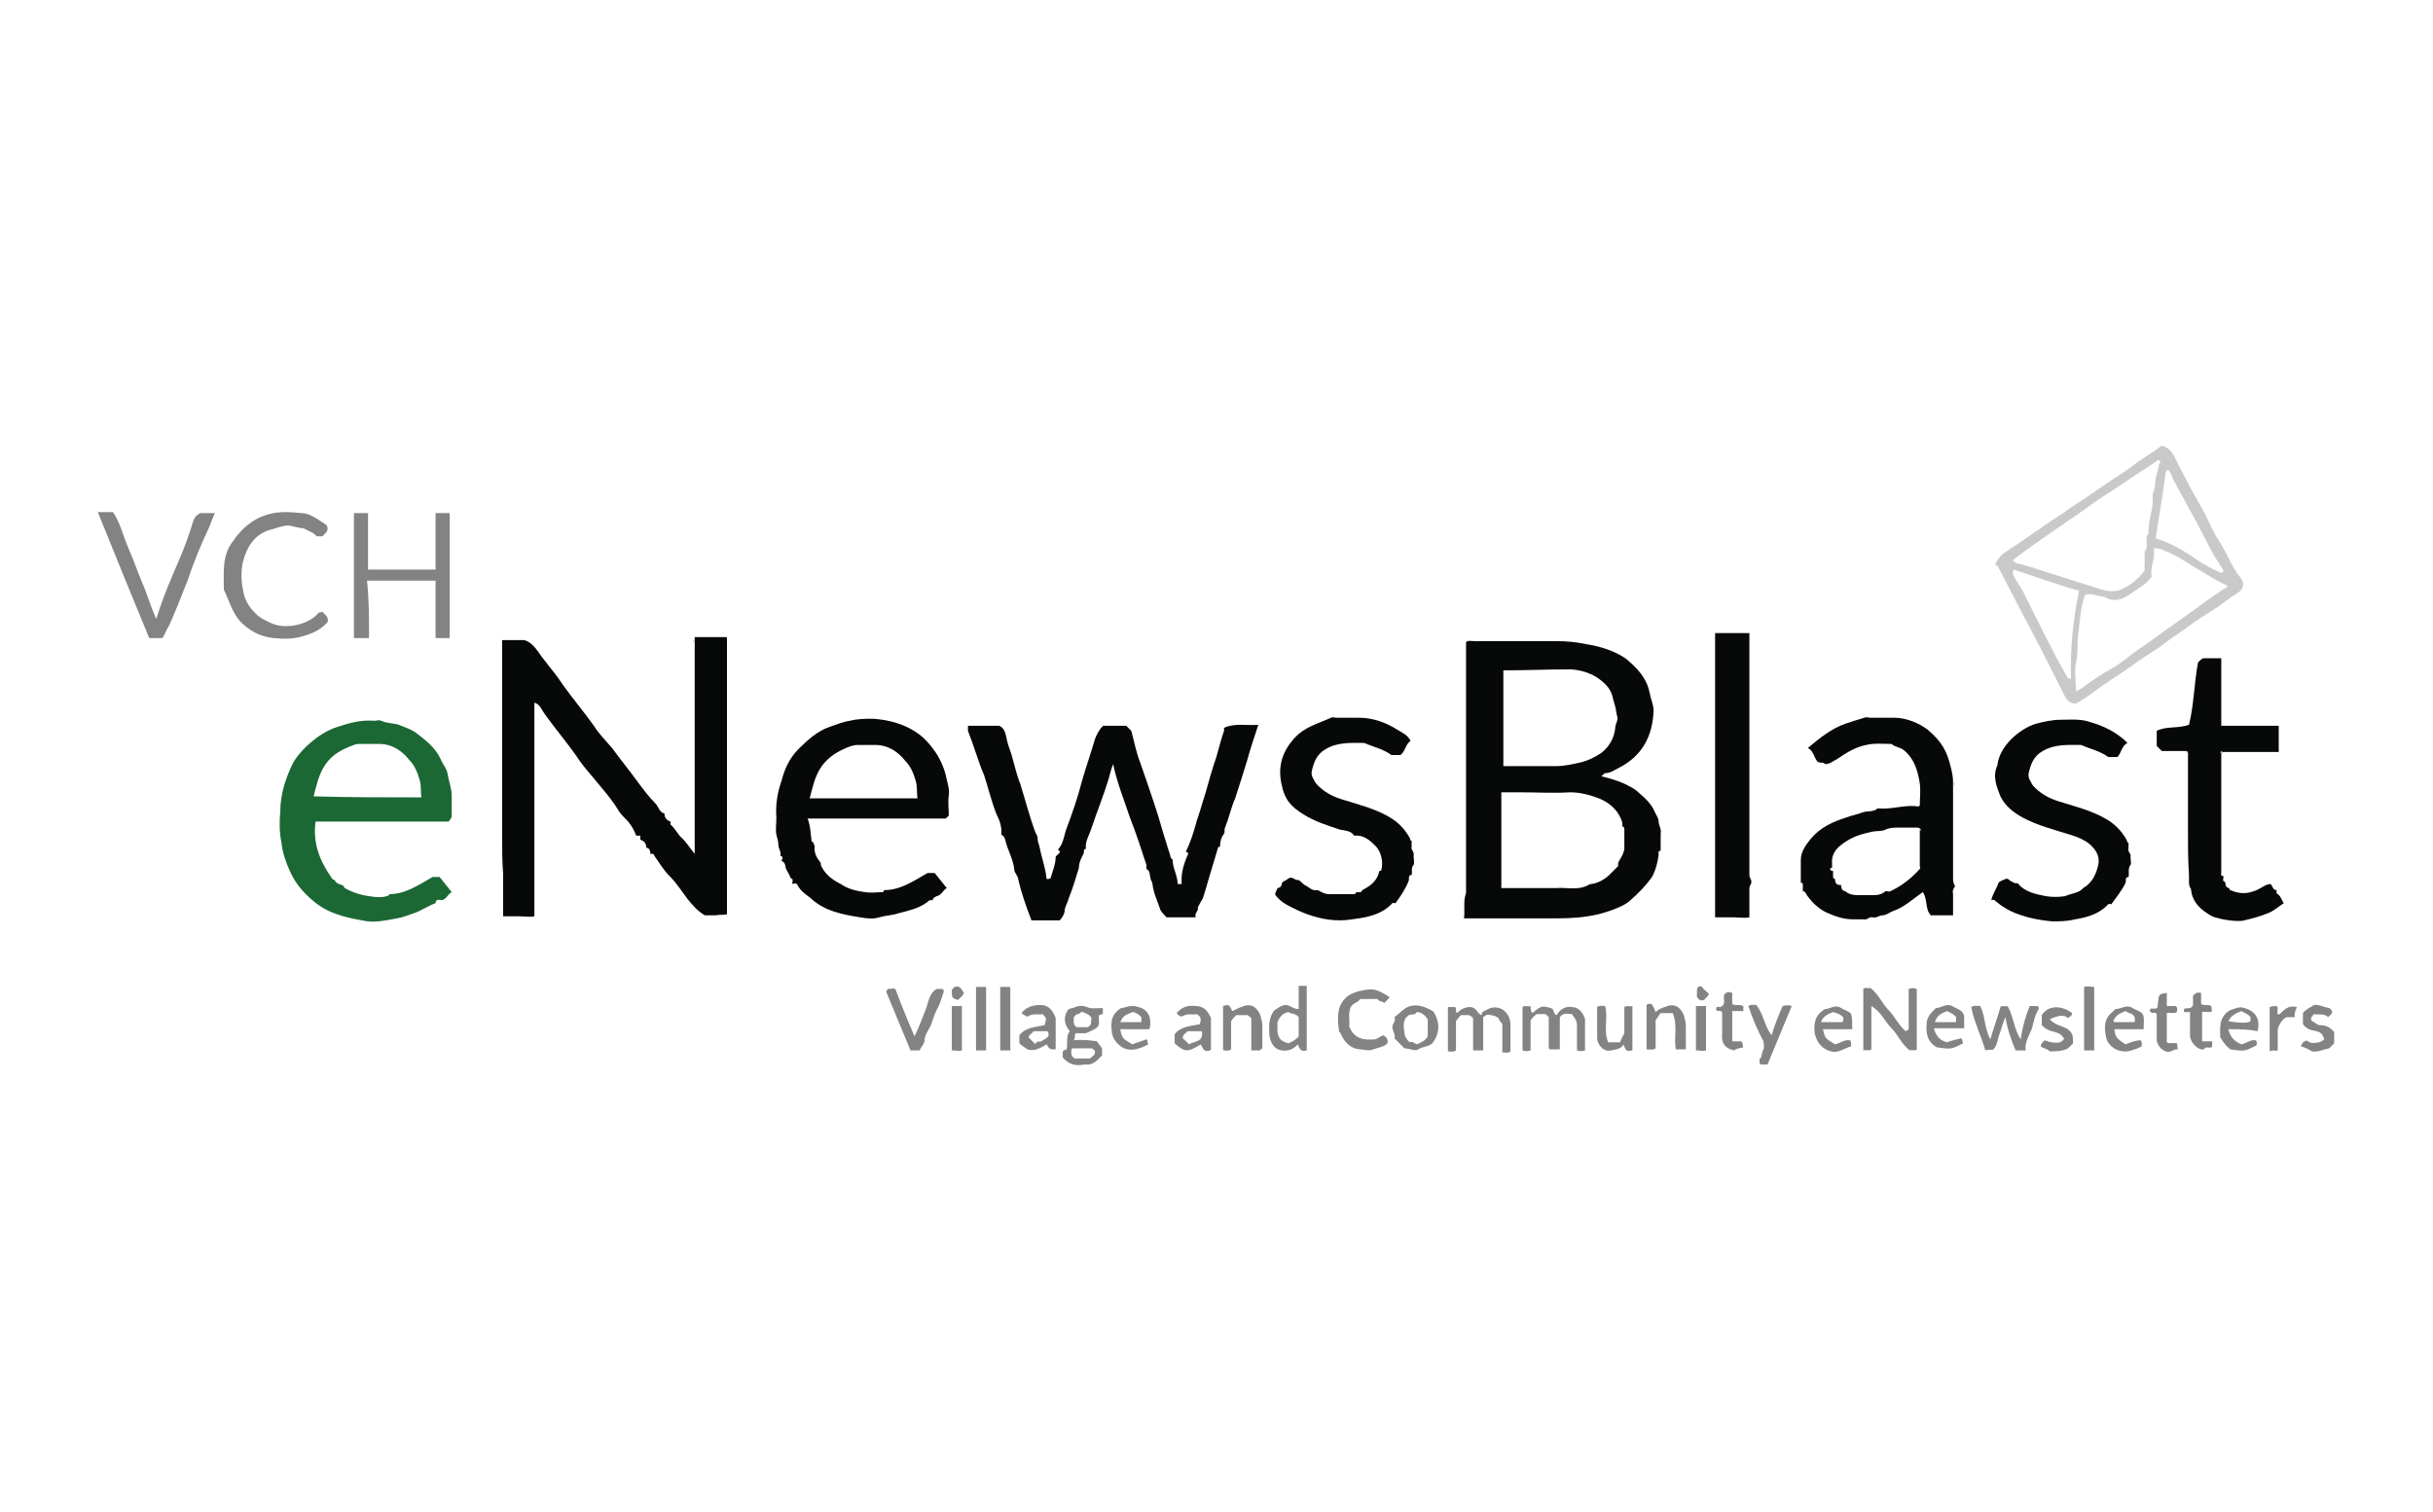 <?xml version="1.0" encoding="utf-8"?>
<!-- Generator: Adobe Illustrator 25.4.1, SVG Export Plug-In . SVG Version: 6.00 Build 0)  -->
<svg version="1.1" id="Layer_1" xmlns="http://www.w3.org/2000/svg" xmlns:xlink="http://www.w3.org/1999/xlink" x="0px" y="0px"
	 viewBox="0 0 241.3 150" style="enable-background:new 0 0 241.3 150;" xml:space="preserve">
<style type="text/css">
	.st0{fill:#070808;}
	.st1{fill:#1C6835;}
	.st2{fill:#CAC9C9;}
	.st3{fill:#838383;}
	.st4{fill:#E3E2E2;}
</style>
<g>
	<g>
		<path class="st0" d="M161.6,89.4c-0.7,0.6-2.3,1.1-3.1,1.3c-1.3,0.3-2.6,0.4-4,0.4c-3.1,0-6.2,0-9.3,0c0.1-0.9-0.1-1.7,0.2-2.5
			c0-0.2,0-0.4,0-0.6c0-0.6,0-1.3,0-1.9c0-1,0-2,0-3c0-6.5,0-12.9,0-19.4c0.2-0.2,0.5-0.1,0.8-0.1c2.7,0,5.5,0,8.2,0
			c1,0,2,0.1,2.9,0.3c1.3,0.2,2.7,0.6,3.9,1.4c1.1,0.9,2.1,1.9,2.4,3.4c0.1,0.6,0.4,1.2,0.4,1.8c-0.1,2.5-1.1,4.5-3.5,5.7
			c-0.4,0.2-0.8,0.5-1.3,0.5c-0.1,0-0.2,0.2-0.4,0.3c0.8,0.2,1.5,0.4,2.2,0.7c0.6,0.3,1.1,0.5,1.6,1c0.6,0.5,1.2,1.1,1.5,1.8
			c0.1,0.3,0.4,0.6,0.4,1c0,0.4,0.3,0.7,0.2,1.2c0,0.6,0,1.1,0,1.7c-0.3,0-0.2,0.2-0.2,0.4c-0.1,0.8-0.3,1.5-0.6,2.1
			C163.3,87.8,162.5,88.6,161.6,89.4z M154.3,88.1c1.1-0.1,2.3,0.3,3.4-0.4h0.1c0.7-0.1,1.2-0.4,1.7-0.8c0.3-0.3,0.6-0.6,1-1
			c-0.1-0.3,0.1-0.5,0.2-0.7c0.3-0.5,0.4-0.8,0.4-1.1c0-0.6,0-1.2,0-1.8c0-0.1,0-0.3-0.2-0.3c0-0.1,0-0.3,0-0.4
			c-0.4-1.3-1.4-2.1-2.6-2.5c-0.8-0.3-1.7-0.5-2.6-0.5c-1.6,0.1-3.2,0-4.9,0c-0.6,0-1.3,0-1.9,0c0,1.7,0,3.2,0,4.8
			c0,1.6,0,3.1,0,4.7c0.3,0,0.6,0,0.8,0C151.4,88.1,152.8,88.1,154.3,88.1z M149.1,66.5c0,3.2,0,6.4,0,9.5c1.8,0,3.5,0,5.2,0
			c0.9,0,1.7-0.2,2.6-0.4c0.7-0.2,1.3-0.5,1.9-0.9c0.8-0.6,1.3-1.5,1.4-2.5c0-0.4,0.3-0.7,0.2-1.1c-0.1-0.3-0.1-0.6-0.2-1
			c-0.1-0.3-0.2-0.7-0.3-1.1c-0.1-0.3-0.2-0.5-0.4-0.8c-1-1.2-2.3-1.7-3.7-1.8C153.5,66.4,151.3,66.5,149.1,66.5z"/>
		<path class="st0" d="M49.8,82.8c0-6.4,0-12.8,0-19.3c0.8,0,1.5,0,2.2,0c1,0.3,1.4,1.3,2,2c0.6,0.8,1.3,1.6,1.8,2.4
			c1,1.4,2.1,2.7,3.1,4.1c0.5,0.8,1.2,1.5,1.8,2.2c0.8,1.1,1.7,2.2,2.5,3.3c0.6,0.8,1.1,1.5,1.8,2.2c0.3,0.3,0.4,0.9,0.9,1
			c0,0.5,0.3,0.7,0.6,0.8c0,0.1,0,0.3,0,0.3c0.5,0.4,0.7,1,1.2,1.4c0.4,0.4,0.7,0.9,1.2,1.5c0-1.3,0-2.5,0-3.7c0-0.4,0-0.7,0-1.1
			c0-5.5,0-11,0-16.5c0-0.1,0-0.1,0-0.2c1,0,2,0,3.1,0c0,0,0.1,0,0.1,0.1v0.1c0,6.4,0,12.9,0,19.3c0,0.4,0,0.7,0,1.1
			c0,1.8,0,3.5,0,5.3c0,0.2,0,0.4,0,0.6c0,0.3,0,0.6,0,1c-0.4,0.1-0.7,0-1.1,0.1c-0.4,0-0.7,0-1.1,0c-0.7-0.4-1.2-1-1.7-1.6
			c-0.6-0.8-1.1-1.6-1.8-2.3c-0.6-0.6-1-1.3-1.5-2c0-0.1-0.1-0.2-0.2-0.2s-0.1,0-0.2,0c0-0.3-0.1-0.6-0.4-0.6c0-0.5-0.3-0.7-0.6-0.8
			c0-0.1,0-0.2,0-0.4c-0.2,0-0.3,0-0.4,0c-0.2-0.5-0.4-0.9-0.8-1.4c-0.3-0.3-0.6-0.6-0.9-1c-0.7-1.2-1.7-2.3-2.6-3.4
			c-0.6-0.7-1.2-1.4-1.7-2.2c-1-1.4-2.1-2.7-3.1-4.1c-0.3-0.4-0.4-0.9-1-1.1c0,4.5,0,8.9,0,13.4c0,1.1,0,2.1,0,3.2c0,0.5,0,1,0,1.5
			c0,0.6,0,1.3,0,1.9c0,0.4,0,0.8,0,1.2c-0.5,0.1-1,0-1.5,0s-1.1,0-1.6,0c0-1.4,0-2.8,0-4.2C49.8,85.5,49.8,84.1,49.8,82.8z"/>
		<path class="st0" d="M118.8,90c0.1,0.4-0.4,0.6-0.2,1c-1,0-1.9,0-2.9,0c-0.2-0.2-0.4-0.4-0.6-0.7c-0.3-0.9-0.7-1.7-0.8-2.6
			c0-0.2-0.2-0.4-0.2-0.6c-0.1-0.3,0-0.7-0.4-0.9c0-0.1,0-0.3,0-0.4c-0.5-1.5-1-3.1-1.6-4.6c-0.6-1.8-1.3-3.5-1.7-5.4
			c-0.2,0.5-0.3,0.9-0.4,1.3c-0.5,1.7-1.2,3.4-1.8,5.2c-0.2,0.6-0.6,1.2-0.5,1.9c-0.1,0-0.2,0.1-0.2,0.2c0,0.1,0,0.3-0.1,0.4
			c-0.2,0.4-0.4,0.8-0.4,1.3H107c-0.3,1-0.6,2-1,3c-0.1,0.4-0.3,0.7-0.4,1.1c0,0.4-0.2,0.8-0.5,1.1c-0.9,0-1.8,0-2.8,0
			c-0.5-1.3-1-2.7-1.3-4c0-0.4-0.4-0.7-0.4-1c-0.1-1.1-0.7-2-0.9-3c-0.1-0.3-0.2-0.4-0.4-0.5c0.1-0.8-0.2-1.5-0.5-2.1
			c-0.5-1.3-0.8-2.6-1.2-3.8C97,75.5,96.6,74,96,72.5c0-0.1,0-0.3,0-0.5c1,0,2,0,3.1,0c0.5,0.2,0.6,0.7,0.7,1.1
			c0.1,0.6,0.3,1.1,0.5,1.7c0.3,1,0.5,2,0.9,3c0.5,1.6,0.9,3.2,1.5,4.8c0.1,0.2,0.2,0.3,0.2,0.5c0,0.3,0.1,0.6,0.2,0.9
			c0.2,1.1,0.6,2.1,0.7,3.2c0.2,0,0.3,0,0.4-0.1c0.2-0.7,0.5-1.4,0.5-2.1c0.1-0.2,0.4-0.3,0.4-0.5c0-0.1-0.1-0.2-0.2-0.2
			c0.5-0.5,0.6-1.2,0.8-1.9c0.6-1.6,1.2-3.3,1.6-4.9c0.4-1.4,0.9-2.8,1.3-4.2c0.2-0.5,0.4-0.9,0.8-1.3c0.8,0,1.6,0,2.3,0
			c0.2,0.2,0.4,0.4,0.5,0.5c0.3,1.1,0.5,2.2,0.9,3.2c0.5,1.4,1,2.9,1.5,4.4c0.4,1.2,0.7,2.4,1.1,3.6c0.1,0.4,0.3,0.9,0.4,1.3
			c0,0.2,0.2,0.2,0.2,0.3c0,0.8,0.5,1.6,0.5,2.4c0.2,0,0.3,0,0.4,0c-0.1-1,0.2-2,0.6-2.9c0.1-0.1,0-0.3-0.2-0.3c0.5-1,0.8-2,1.1-3.1
			c0.2-0.6,0.4-1.2,0.6-1.9c0.4-1.2,0.7-2.5,1.1-3.7c0.4-1.1,0.6-2.2,1-3.3c0-0.1,0-0.2,0-0.3c1.1-0.5,2.2-0.2,3.4-0.3
			c-0.4,1.2-0.8,2.4-1.1,3.5c-0.4,1.3-0.8,2.6-1.2,3.8c-0.4,0.9-0.6,1.9-1,2.9c-0.1,0.2,0,0.4-0.1,0.6c-0.3,0.4-0.4,0.8-0.4,1.3
			c-0.1,0-0.2,0-0.2,0.1c-0.3,1-0.6,2-0.9,3c-0.2,0.7-0.4,1.4-0.6,2C119.2,89.3,119,89.6,118.8,90z"/>
		<path class="st1" d="M43.2,89.6c-0.6,0.2-1.2,0.6-1.9,0.9c-0.6,0.2-1.3,0.5-1.9,0.6c-1.2,0.2-2.3,0.5-3.5,0.2
			c-1.7-0.3-3.4-0.7-4.8-1.9c-1.1-0.9-1.9-1.9-2.4-3.1c-0.4-0.9-0.7-1.8-0.8-2.8c-0.2-1-0.2-2-0.1-3c0-1.7,0.5-3.2,1.2-4.7
			c0.8-1.5,2.8-3.2,4.5-3.7c1.2-0.4,2.3-0.7,3.6-0.6c0.2,0,0.5-0.1,0.7,0c0.6,0.3,1.4,0.2,2,0.5c0.5,0.2,1.1,0.4,1.6,0.8
			c0.9,0.7,1.8,1.4,2.3,2.5c0.2,0.5,0.6,0.9,0.7,1.5c0.1,0.7,0.4,1.4,0.4,2.1c0,0.7,0,1.3,0,2c0,0.3-0.2,0.4-0.3,0.6
			c-4.4,0-8.8,0-13.2,0c-0.3,2.1,0.4,3.9,1.6,5.6c0.1,0.1,0.1,0.2,0.3,0.2c0.1,0.4,0.6,0.4,0.9,0.6c0,0.1,0,0.1,0.1,0.2
			c0.7,0.4,1.6,0.7,2.4,0.8c0.6,0.1,1.4,0.2,2-0.1v-0.1c1.6,0,2.9-0.9,4.3-1.7c0.1,0,0.4,0,0.7,0c0.4,0.5,0.8,1,1.2,1.5
			c-0.4,0.2-0.5,0.7-1,0.8C43.4,89.2,43.2,89.3,43.2,89.6z M41.8,79.1c-0.1-0.6,0-1.2-0.2-1.8c-0.2-0.7-0.5-1.4-1-1.9
			c-0.7-0.9-1.7-1.6-3-1.6c-0.6,0-1.3,0-1.9,0c-0.2,0-0.4,0-0.6,0.1c-1.1,0.4-2.1,0.9-2.8,1.9c-0.7,1-0.9,2.1-1.2,3.2
			C34.6,79.1,38.1,79.1,41.8,79.1z"/>
		<path class="st0" d="M77.4,84.9c0.1-0.4-0.2-0.7-0.2-1.1c0-0.3-0.1-0.6-0.2-1c-0.1-0.5,0-1.1,0-1.7c-0.1-1.2,0.1-2.5,0.5-3.6
			c0.3-1.2,0.8-2.3,1.7-3.2c0.9-0.9,1.9-1.8,3.1-2.2c0.6-0.2,1.3-0.5,2-0.6c0.8-0.2,1.5-0.2,2.3-0.2c1.5,0.1,3,0.5,4.2,1.3
			c0.8,0.5,1.4,1.2,1.9,1.9c0.5,0.7,0.9,1.6,1.1,2.4c0.1,0.6,0.4,1.3,0.3,2c-0.1,0.7,0,1.3,0,2c-0.1,0.1-0.2,0.2-0.3,0.3
			c-1.3,0-2.7,0-4.1,0c-0.4,0-0.9,0-1.3,0c-0.9,0-1.7,0-2.6,0c-0.4,0-0.7,0-1.1,0c-1.5,0-2.9,0-4.6,0c0.3,0.8,0.3,1.6,0.4,2.3h0.1
			c0.1,0.1,0.1,0.3,0.2,0.4c-0.1,0.7,0.2,1.2,0.6,1.7c0,0.1,0,0.3,0.1,0.4c0.4,0.8,1.1,1.3,1.9,1.7c0.7,0.5,1.6,0.7,2.4,0.8
			c0.6,0.1,1.2,0,1.8,0c0,0,0-0.1,0.1-0.2c1.6,0,2.9-0.9,4.3-1.7c0.1,0,0.4,0,0.7,0c0.4,0.5,0.8,1,1.2,1.5c-0.4,0.2-0.5,0.7-1,0.8
			c-0.2,0.1-0.4,0.2-0.4,0.4c-0.1,0-0.3,0-0.3,0c-0.9,0.8-2,1-3.1,1.3c-0.6,0.2-1.2,0.2-1.9,0.4c-0.6,0.2-1.3,0.1-1.9,0
			c-1.8-0.3-3.5-0.6-4.9-1.9c-0.5-0.4-1-0.7-1.3-1.3c-0.1-0.2-0.3-0.2-0.5-0.1c-0.1-0.2,0.2-0.5-0.2-0.6c-0.1-0.4-0.4-0.7-0.5-1.1
			c0-0.2-0.1-0.5-0.4-0.6C77.5,85.3,77.8,85,77.4,84.9z M91,79.2c-0.1-0.6,0-1.2-0.2-1.8c-0.2-0.7-0.5-1.4-1-1.9
			c-0.7-0.9-1.7-1.6-3-1.6c-0.6,0-1.1,0-1.7,0c-0.5,0-1,0.2-1.4,0.4c-0.9,0.4-1.6,0.9-2.2,1.7c-0.7,1-0.9,2.1-1.2,3.2
			C83.9,79.2,87.4,79.2,91,79.2z"/>
		<path class="st0" d="M193.7,77.9c0,1.8,0,3.5,0,5.3c0,1.3,0,2.5,0,3.8c0,0.3,0,0.6,0.2,0.9c-0.1,0.2-0.3,0.4-0.2,0.8
			c0,0.3,0,0.6,0,0.9c0,0.4,0,0.8,0,1.2c-0.4,0-0.7,0-1.1,0c-0.4,0-0.7,0-1.1,0c-0.6-0.6-0.3-1.6-0.8-2.3c-0.9,0.6-1.8,1.5-3,1.9
			c-0.3,0.1-0.6,0.4-1,0.4c-0.3,0-0.6,0.3-1,0.2c-0.3-0.1-0.5,0.3-0.9,0.2c-0.3,0-0.6,0-1,0c-1,0-1.8-0.3-2.7-0.7
			c-0.8-0.4-1.4-1-1.9-1.7c-0.1-0.2-0.2-0.4-0.4-0.4c0-0.2,0-0.4,0-0.6c0-0.1,0-0.3-0.2-0.2c0-0.8,0-1.6,0-2.3c0-0.8,0.5-1.5,1-2.1
			c0.9-1.1,2.2-1.7,3.5-2.1c0.5-0.2,1.1-0.3,1.6-0.5s1.1,0,1.5-0.4c0,0,0.1,0,0.2,0c1.3,0.1,2.6-0.4,3.8-0.2c0.1,0,0.1,0,0.2-0.1
			c0-0.7,0.1-1.5,0-2.2c-0.2-1.2-0.5-2.4-1.6-3.3c-0.4-0.3-0.9-0.3-1.2-0.6c-0.8,0-1.7-0.1-2.5,0.1c-1.1,0.2-2,0.8-2.9,1.4
			c-0.4,0.2-0.7,0.5-1.2,0.5c-0.1-0.2-0.4-0.1-0.7-0.2c-0.4-0.4-0.4-1.1-1-1.4c1.2-1,2.3-1.9,3.7-2.4c0.6-0.2,1.2-0.4,1.9-0.6
			c0.2-0.1,0.4,0,0.6,0c0.8,0,1.6,0,2.4,0c1.1,0,2.4,0.5,3.3,1.2c1.4,1.2,1.9,2.1,2.3,3.8c0.1,0.4,0.2,0.9,0.2,1.3
			C193.7,77.8,193.7,77.8,193.7,77.9z M181.8,86.4c0,0.1,0,0.1,0,0.2c0,0.1,0,0.3,0,0.4c0,0.1,0.1,0.2,0.2,0.2
			c0,0.5,0.2,0.6,0.6,0.6c0,0.3,0.1,0.6,0.4,0.6c0.3,0.3,0.8,0.4,1.2,0.4c0.5,0,1.1,0,1.6,0s0.9-0.1,1.2-0.4c0.2,0,0.4,0.1,0.5,0
			c1.1-0.5,2.1-1.3,2.9-2.2c0.1-0.1,0-0.2,0-0.3c0-1.2,0-2.4,0-3.6c0-0.1-0.1-0.2-0.2-0.2c-0.1,0-0.1,0-0.2,0c-0.6,0-1.1,0-1.7,0
			c-0.4,0-0.9,0-1.3,0.2c-0.4,0.2-0.8,0.1-1.3,0.2c-0.9,0.2-1.7,0.4-2.5,0.9s-1.6,1.1-1.5,2.3c0,0.1,0,0.3,0,0.4
			c-0.1,0-0.2,0-0.2,0.1C181.6,86.4,181.6,86.4,181.8,86.4z"/>
		<path class="st0" d="M138.4,89.6c-0.1,0-0.3-0.1-0.4,0.1c-0.9,0.9-2,1.2-3.2,1.4c-0.7,0.1-1.3,0.2-1.9,0.2c-1.5,0-2.9-0.4-4.2-1
			c-0.8-0.4-1.6-0.7-2.2-1.5c-0.1-0.2,0.1-0.4,0.2-0.7c0.2,0,0.4-0.2,0.4-0.3c0-0.4,0.4-0.4,0.6-0.6c0.4-0.3,0.6,0,0.9,0.1
			c0.1,0,0.1,0,0.2,0c0.3,0.2,0.5,0.5,0.8,0.6c0.3,0.2,0.6,0.5,1.1,0.4c0.5,0.3,0.8,0.4,1.1,0.4c0.8,0,1.6,0,2.4,0
			c0.1,0,0.3,0,0.3-0.2c0.1,0,0.3,0,0.4,0c0.1,0,0.2-0.1,0.2-0.2c0.8-0.4,1.5-0.9,1.7-1.9c0.1,0,0.2,0,0.2-0.1
			c0.2-0.8,0-1.7-0.5-2.3c-0.6-0.6-1.2-1.2-2.2-1.1c-0.3-0.5-0.9-0.5-1.4-0.6c-1.2-0.4-2.5-0.8-3.6-1.5c-1.3-0.8-1.9-1.5-2.2-3
			c-0.4-1.8,0.1-3.3,1.3-4.6c1-1.1,2.3-1.4,3.6-2c0.2-0.1,0.4,0,0.5,0c0.8,0,1.6,0,2.3,0c1.4,0,2.7,0.5,3.8,1.2
			c0.5,0.3,1,0.5,1.3,1.1c-0.5,0.3-0.5,1-1,1.4c-0.3,0-0.6,0-0.9,0c-0.8-0.6-1.8-0.8-2.7-1.2c-1.3,0-2.6-0.1-3.8,0.6
			c-0.9,0.5-1.2,1.3-1.4,2.2c-0.1,0.5,0.2,0.8,0.4,1.2c0.7,0.8,1.6,1.3,2.6,1.6c1.6,0.5,3.2,0.9,4.6,1.7c0.9,0.5,1.6,1.2,2.1,2.1
			c0.1,0.1,0,0.3,0.2,0.3c0,0.2,0,0.4,0,0.6c-0.1,0.3,0.3,0.5,0.2,0.9c0,0.3,0.1,0.7,0,0.9c-0.3,0.3-0.1,0.7-0.2,1
			c-0.4,0-0.2,0.4-0.3,0.6C139.4,88.2,138.9,88.9,138.4,89.6z"/>
		<path class="st0" d="M206.6,88.1c0.9-0.5,1.3-1.4,1.5-2.3c0.2-0.9-0.3-1.6-0.9-2.1c-0.5-0.4-1.2-0.7-1.9-0.9
			c-1.6-0.5-3.2-0.9-4.7-1.7c-0.9-0.5-1.7-1.1-2.2-2.1c-0.4-1-0.8-2-0.3-3.1c0.2-1.9,2.2-3.6,3.8-4.1c0.8-0.2,1.6-0.4,2.5-0.4
			s1.9-0.1,2.8,0.2c1.4,0.4,2.7,1,3.8,2.1c-0.6,0.3-0.6,1-1,1.4c-0.3,0-0.6,0-0.9,0c-0.8-0.6-1.8-0.8-2.7-1.2
			c-1.3,0-2.6-0.1-3.8,0.6c-0.9,0.5-1.2,1.3-1.4,2.2c-0.1,0.5,0.2,0.8,0.4,1.2c0.7,0.8,1.6,1.3,2.6,1.6c1.6,0.5,3.2,0.9,4.6,1.7
			c0.9,0.5,1.6,1.2,2.1,2.1c0.1,0.1,0,0.3,0.2,0.3c0,0.2,0,0.4,0,0.6c-0.1,0.3,0.3,0.5,0.2,0.8c0,0.3,0.1,0.7,0,0.8
			c-0.3,0.4-0.1,0.8-0.2,1.2c-0.4,0-0.2,0.4-0.3,0.6c-0.4,0.8-0.9,1.4-1.4,2.1c-0.1,0-0.3-0.1-0.4,0.1c-0.9,0.9-2,1.2-3.2,1.4
			c-0.8,0.2-1.5,0.2-2.3,0.2c-1.1-0.1-2.2-0.3-3.3-0.7c-0.9-0.3-1.7-0.8-2.4-1.4c-0.1-0.1-0.2,0-0.3,0c0.1-0.6,0.5-1.1,0.7-1.7
			c0.1-0.2,0.5-0.3,0.7-0.4c0.2-0.1,0.4,0.1,0.5,0.2c0.3,0.1,0.4,0.3,0.7,0.2c0.7,0.9,1.8,1.1,2.8,1.3c0.6,0.1,1.3,0.1,1.9,0
			C205.5,88.6,206.2,88.6,206.6,88.1z"/>
		<path class="st0" d="M217,82.8c0-2.7,0-5.4,0-8.1c0-0.1-0.1-0.2-0.2-0.2c-0.8,0-1.6,0-2.4,0c-0.2-0.2-0.3-0.3-0.5-0.5
			c0-0.5,0-1,0-1.5c1-0.5,2.1-0.2,3.2-0.6c0.5-2,0.5-4.1,0.9-6.2c0.1-0.1,0.3-0.3,0.5-0.4c0.6,0,1.2,0,1.8,0c0,2.2,0,4.5,0,6.7
			c1.9,0,3.8,0,5.7,0c0,0.4,0,0.8,0,1.3c0,0.4,0,0.8,0,1.3c-1.9,0-3.7,0-5.5,0c-0.1,0-0.2,0.1-0.2,0.2c0,2.7,0,5.4,0,8.1
			c0,0.7,0,1.4,0,2.1c0,0.5,0,1,0,1.5c0,0.2-0.1,0.4,0.2,0.4c0.1,0.2-0.2,0.5,0.2,0.6c0,0.3,0.1,0.6,0.4,0.6c0,0.1,0,0.2,0.1,0.2
			c0.9,0.4,1.7,0.4,2.6,0c0.5-0.2,0.9-0.6,1.4-0.6c0.2,0.2,0.2,0.6,0.6,0.6c0,0.1-0.1,0.3,0.1,0.4c0.3,0.2,0.4,0.6,0.6,0.9
			c-0.5,0.3-1,0.8-1.6,1c-0.7,0.3-1.5,0.5-2.3,0.7c-0.7,0.2-2.5-0.1-3.2-0.4c-1.1-0.6-2-1.4-2.1-2.7c-0.2-0.3-0.2-0.5-0.2-0.8
			c0-0.2,0-0.4,0-0.6C217,85.3,217,84.1,217,82.8z"/>
		<path class="st2" d="M197.9,55.9c0.2-0.3,0.4-0.7,0.8-1c2-1.3,3.9-2.7,5.9-4c1.1-0.8,2.3-1.5,3.4-2.3c1.1-0.8,2.3-1.5,3.4-2.3
			c1-0.8,2.1-1.4,3-2.1c0.7,0.2,1.1,0.7,1.4,1.4c0.9,1.8,1.8,3.5,2.8,5.2c0.5,1,0.9,2,1.5,2.9c0.8,1.2,1.2,2.5,2.1,3.6
			c0.5,0.6,0.3,1.2-0.4,1.6c-0.8,0.5-1.5,1.1-2.3,1.6s-1.6,1-2.4,1.6c-0.8,0.6-1.6,1.1-2.4,1.7c-1,0.8-2.2,1.4-3.2,2.2
			c-1.4,1-2.9,1.9-4.2,2.9c-0.4,0.3-0.9,0.6-1.4,0.9c-0.6,0-0.9-0.3-1.2-0.9c-1.3-2.6-2.6-5.2-4-7.8c-0.9-1.7-1.7-3.3-2.6-5
			C197.9,56.1,197.9,56.1,197.9,55.9z M214.3,45.8c-0.2-0.2-0.3-0.2-0.5,0c-1,0.7-2,1.3-3,2c-1.3,0.9-2.7,1.7-4,2.7
			c-1.4,1-2.8,1.9-4.2,2.9c-1,0.7-2,1.4-3,2.2c0.2,0.1,0.3,0.3,0.5,0.3c0.9,0.2,1.8,0.5,2.7,0.8c1.9,0.6,3.8,1.2,5.7,1.8
			c0.6,0.2,1.3,0.2,1.8,0c1-0.4,1.8-1.1,2.4-1.9c0-0.6,0-1.3,0-1.9c0.5-0.5-0.1-1.3,0.4-1.8c-0.1-1.2,0.5-2.4,0.4-3.6
			c0-0.1,0-0.2,0-0.3c0.3-0.6,0.2-1.3,0.4-2C214.1,46.6,214,46.1,214.3,45.8z M213.6,54.4c0.2,1-0.4,1.9-0.2,2.8
			c-0.5,0.7-1.2,1.1-1.8,1.5c-0.8,0.6-1.8,1.2-2.9,0.5c-0.6,0-1.2-0.4-1.9-0.2c-0.5,1.3-0.5,2.6-0.7,4c-0.1,0.9,0,1.8-0.2,2.7
			c-0.2,0.9,0,1.9,0,2.9c0.3-0.2,0.6-0.3,0.8-0.5c0.8-0.6,1.7-1.2,2.6-1.7c0.7-0.4,1.4-0.9,2-1.4c0.9-0.7,1.9-1.3,2.8-2
			c0.8-0.6,1.6-1.1,2.4-1.7c1.4-1,2.7-2,4.1-2.9c0.2-0.1,0.3-0.1,0.3-0.3c-0.9-0.4-1.7-0.9-2.5-1.4c-1.3-0.7-2.4-1.6-3.8-2.1
			C214.3,54.4,214,54.4,213.6,54.4z M199.7,56.5c-0.1,0.3-0.1,0.4,0,0.6c0.3,0.6,0.7,1.1,1,1.7c1.4,2.8,2.8,5.7,4.4,8.5
			c0,0,0.1,0,0.3,0c-0.1-2.9,0.2-5.8,0.8-8.7C204,58,201.9,57.2,199.7,56.5z M213.8,53.4c1.6,0.5,2.9,1.3,4.2,2.2
			c0.6,0.4,1.3,0.8,2,1.1c0.2,0.1,0.3,0.2,0.5,0c0-0.1,0-0.2-0.1-0.3c-0.3-0.5-0.7-1.1-1-1.6c-0.5-1-1-1.9-1.5-2.9
			c-0.8-1.5-1.6-2.9-2.4-4.4c-0.1-0.3-0.2-0.6-0.4-0.8l-0.1-0.1c-0.1,0.1-0.2,0.2-0.2,0.2C214.5,49.1,214.1,51.3,213.8,53.4z"/>
		<path class="st0" d="M173.5,84.9c0,0.6,0,1.3,0,1.9c0,0.3,0.2,0.4,0.2,0.7c0,0.2-0.2,0.4-0.2,0.6c0,0.6,0,1.1,0,1.7
			c0,0.4,0,0.8,0,1.2c-0.5,0.1-1.1,0-1.6,0c-0.6,0-1.1,0-1.8,0c0-0.9,0-1.8,0-2.8c0-0.4,0-0.7,0-1.1c0-0.8,0-1.7,0-2.5
			c0-0.3,0-0.6,0-0.8c0-0.5,0-1,0-1.5c0-0.6,0-1.3,0-1.9c0-5.8,0-11.7,0-17.6c0.5,0,1.1,0,1.6,0c0.6,0,1.1,0,1.8,0
			c0,5.9,0,11.7,0,17.6C173.5,81.9,173.5,83.4,173.5,84.9z"/>
		<path class="st3" d="M36.6,63.3c-0.6,0-1,0-1.5,0c0-4.1,0-8.3,0-12.4c0.5,0,0.9,0,1.4,0c0,1.9,0,3.7,0,5.6c2.3,0,4.5,0,6.7,0l0,0
			v-0.1c0-1.8,0-3.7,0-5.5c0.5,0,0.9,0,1.4,0c0,4.1,0,8.3,0,12.4c-0.4,0-0.9,0-1.4,0c0-1.9,0-3.8,0-5.7c-2.3,0-4.5,0-6.8,0
			C36.6,59.4,36.6,61.3,36.6,63.3z"/>
		<path class="st3" d="M16.1,63.3c-0.5,0-0.9,0-1.3,0c-1.7-4.1-3.4-8.3-5.1-12.5c0.6,0,1,0,1.5,0c0.7,1,1,2.3,1.5,3.5
			c0.5,1.1,0.9,2.3,1.4,3.5c0.5,1.1,0.8,2.3,1.4,3.6c0.7-2.3,1.6-4.3,2.5-6.4c0.4-1,0.8-2.1,1.1-3.1c0.1-0.4,0.3-0.8,0.8-1
			c0.4,0,0.8,0,1.4,0c-0.2,0.5-0.4,1-0.6,1.5c-0.8,1.7-1.5,3.4-2.1,5.2c-0.6,1.5-1.2,3.1-1.9,4.6C16.5,62.4,16.4,62.9,16.1,63.3z"/>
		<path class="st3" d="M32,60.7c0.2,0.3,0.6,0.4,0.5,1c-0.6,0.7-1.4,1.1-2.4,1.4c-1,0.3-1.9,0.3-2.9,0.2c-1.1-0.1-2.1-0.5-3-1.3
			c-1.1-0.9-1.4-2.3-2-3.5c0-1.7-0.2-3.4,0.9-4.8c0.8-1.2,2-2.3,3.6-2.7c1.1-0.3,2.1-0.2,3.2-0.1c0.6,0,1.1,0.3,1.6,0.6
			c0.3,0.2,0.6,0.4,0.9,0.6c0.3,0.6-0.2,0.8-0.4,1.1c-0.2,0-0.4,0-0.6,0c-0.3-0.4-0.8-0.5-1.3-0.8c-0.3,0-0.7-0.1-1.1-0.2
			c-0.6-0.2-1.3,0.1-2,0.3c-1.7,0.4-2.5,1.7-2.9,3.2c-0.2,0.9-0.2,1.9,0,2.8c0.1,0.8,0.5,1.6,1.1,2.2c0.5,0.6,1.2,0.9,1.9,1.2
			c1.3,0.5,3.4,0.1,4.4-1C31.6,60.7,31.7,60.8,32,60.7z"/>
		<path class="st3" d="M185.6,99.8c0,1.6,0,2.9,0,4.3c-0.3,0.2-0.6,0-0.8,0.1c0-2.1,0-4.1,0-6.1c0.2-0.2,0.5,0,0.7-0.1
			c0.8,0.6,1.2,1.6,1.8,2.2c0.6,0.6,1,1.5,1.7,2.1c0.1-0.1,0.2-0.1,0.2-0.1l0.1-0.1c0-1.3,0-2.7,0-4c0.3-0.1,0.5-0.1,0.8,0
			c0,2,0,4,0,6c-0.2,0.2-0.5,0-0.7,0.1c-0.8-0.6-1.2-1.6-1.8-2.2C186.9,101.3,186.6,100.4,185.6,99.8z"/>
		<path class="st3" d="M147.1,100.9c0,1.1,0,2.1,0,3.3c-0.3,0-0.7,0-1,0c0-1.1,0-2.2,0-3.2c-0.1-0.1-0.2-0.2-0.4-0.3
			c-0.2,0-0.5,0-0.8,0c-0.1,0.1-0.3,0.3-0.5,0.6c0,0.9,0,1.9,0,2.9c-0.3,0.2-0.5,0.1-0.8,0.1c0-1.5,0-2.9,0-4.4c0.2,0,0.5,0,0.7,0
			c0.2,0.1,0,0.4,0.2,0.6c0.3-0.3,0.7-0.6,1.3-0.6s0.7,0.6,1.1,0.8c0.1-0.1,0.1-0.2,0.1-0.3c0.2-0.1,0.4-0.2,0.6-0.3
			c1-0.5,2.1,0.2,2.2,1.4c0,0.9,0,1.8,0,2.8c-0.2,0.2-0.5,0.1-0.8,0.1c0-1,0-1.9,0-2.8c-0.1-0.2-0.2-0.2-0.3-0.4
			c0-0.1-0.1-0.2-0.2-0.3c-0.1,0-0.2-0.1-0.2-0.1C147.5,100.6,147.5,100.6,147.1,100.9z"/>
		<path class="st3" d="M151.8,101.2c0,1,0,2,0,3c-0.3,0.1-0.5,0.1-0.8,0c0-1.4,0-2.9,0-4.3c0.2-0.2,0.5,0,0.8-0.1
			c0,0.2,0,0.4,0.1,0.6c0.1,0.1,0.1,0.1,0.2,0c0.8-0.7,1-0.6,1.7-0.4c0.4,0.1,0.2,0.6,0.6,0.7c0.3-0.6,0.9-0.9,1.5-0.8
			c0.6,0,1.1,0.5,1.3,1.2c0,1,0,2.1,0,3.1c-0.3,0.1-0.5,0.1-0.8,0c0-0.7,0-1.5,0-2.2s0-0.7-0.5-1.4c-0.4,0-0.8-0.2-1.2,0.3
			c0,1,0,2.1,0,3.2c-0.3,0-0.6,0-1,0c0,0-0.1-0.1-0.1-0.2c0-1,0-2,0-3c-0.1-0.1-0.2-0.2-0.3-0.3c-0.3,0-0.6,0-0.9,0
			C152.1,100.8,152,101,151.8,101.2z"/>
		<path class="st3" d="M200.9,104.2c-0.4,0-0.7,0-1,0c-0.4-1-0.8-2-1-3.3c-0.3,0.6-0.4,1.2-0.6,1.7c-0.2,0.5-0.2,1.1-0.6,1.5
			c-0.2,0.1-0.5,0-0.8,0.1c-0.4-1.4-1.1-2.8-1.4-4.3c0.3-0.2,0.6-0.1,0.9-0.1c0.5,1,0.4,2.2,1,3.3c0.3-1.1,0.7-2.1,1-3.2
			c0.2-0.2,0.5,0,0.7-0.1c0.6,1,0.6,2.2,1.3,3.3c0.2-1.3,0.5-2.3,0.9-3.3c0.3,0,0.6,0,0.8,0c0.1,0.1,0.1,0.2,0.1,0.3
			c-0.4,0.6-0.5,1.3-0.7,2C201.2,102.8,200.8,103.4,200.9,104.2z"/>
		<path class="st3" d="M105.4,104.9c0-0.2,0-0.4,0-0.6c0.1-0.1,0.3-0.2,0.4-0.2c0.1-0.7-0.1-1.3,0.3-1.8c-0.5-0.6-0.7-1.3-0.2-2.1
			c0.1-0.1,0.3-0.2,0.5-0.2c0.4-0.2,0.9-0.3,1.4-0.1c0.4,0.2,1,0.1,1.5,0.1c0.2,0.1,0,0.3,0.1,0.5c-0.1,0.2-0.2,0.1-0.4,0.2
			c-0.1,0.4,0.2,1-0.3,1.3c-0.3,0.2-0.6,0.3-1,0.5c-0.3,0-0.6,0-1,0c-0.2,0.2,0,0.4-0.2,0.7c0.8-0.1,1.6,0,2.3,0.1
			c0.1,0.2,0.3,0.4,0.5,0.7c0,0.1,0,0.4,0,0.7c-0.5,0.5-0.9,1-1.7,0.9C106.9,105.7,106.2,105.8,105.4,104.9z M106.3,104
			c-0.1,0.4-0.1,0.8,0.3,1c0.5,0,1,0,1.5,0c0.2-0.2,0.5-0.3,0.5-0.6c0-0.3-0.2-0.3-0.3-0.4C107.8,104,107,104,106.3,104z
			 M108.2,101.5c0-0.2,0.1-0.5,0-0.6c-0.2-0.3-0.6-0.4-0.8-0.5c-0.2-0.1-0.3,0.2-0.5,0.2s-0.3,0.2-0.4,0.3c0,0.4-0.1,0.8,0.3,1
			c0.4,0,0.7,0,1.1,0C108,101.8,108.2,101.7,108.2,101.5z"/>
		<path class="st3" d="M88.8,98.1c0.6,1.6,1.2,3.1,1.9,4.7c0.5-1,0.8-1.9,1.2-2.9c0.2-0.6,0.3-1.4,1-1.8c0.2,0,0.4,0,0.6,0
			c0.1,0.1,0.1,0.2,0.1,0.3c-0.2,0.5-0.3,1-0.5,1.4c-0.3,0.5-0.5,1.1-0.7,1.7c-0.2,0.6-0.7,1.1-0.7,1.7c0,0.3-0.3,0.6-0.5,1
			c-0.3,0-0.6,0-0.9,0c-0.8-1.9-1.6-3.9-2.4-5.8c0.1-0.4,0.3-0.3,0.5-0.3C88.4,98,88.7,98.1,88.8,98.1z"/>
		<path class="st3" d="M137.8,98.9c-0.1,0.3-0.4,0.4-0.5,0.6c-0.2-0.2-0.5-0.1-0.7-0.4c-0.6,0-1.1,0-1.7,0c-0.2,0.4-0.9,0.4-1,1
			c-0.2,0.6,0,1.2-0.1,1.7c0.5,1.3,1.5,1.4,2.6,1.3c0.3-0.1,0.5-0.3,0.8-0.4c0.3,0.2,0.5,0.4,0.4,0.8c-0.4,0.4-0.9,0.4-1.4,0.6
			s-0.9,0-1.3,0c-1.1-0.1-1.6-0.8-2-1.7c0,0-0.1,0-0.1-0.1c-0.1-0.8-0.2-1.7,0.1-2.5c0.4-0.9,1.1-1.3,2-1.5
			C136.2,98,136.5,98.1,137.8,98.9z"/>
		<path class="st3" d="M129.6,104.2c-0.6,0.2-0.7-0.2-0.9-0.6c-0.4,0.5-1,0.7-1.6,0.6c-0.6-0.1-1-0.5-1.2-1.4c0-0.7-0.2-1.7,0.5-2.6
			c0.3-0.1,0.6-0.5,1.1-0.5c0.5,0,0.7,0.4,1.3,0.4c0-0.8,0-1.5,0-2.3c0.3,0,0.5,0,0.8,0C129.6,99.9,129.6,102,129.6,104.2z
			 M127.8,103.5c0.4-0.2,0.8-0.4,1-0.7c0-0.7,0-1.3,0-1.9c-0.3-0.4-0.8-0.3-1-0.5c-0.6,0.1-0.9,0.5-1.1,1
			C126.7,102.3,126.5,103.2,127.8,103.5z"/>
		<path class="st3" d="M139.3,104c-0.3-0.3-0.6-0.6-1-1c0.1-0.3-0.1-0.6-0.2-1c-0.1-0.4,0.4-0.7,0.2-1.1c0.4-0.3,0.7-0.6,1.1-0.9
			c0.7-0.4,1.4-0.3,2.1,0c0.2,0.1,0.5,0.2,0.7,0.4c0.6,1,0.6,2,0,2.9c-0.3,0.5-0.9,0.5-1.4,0.7C140.4,104.4,139.9,104,139.3,104z
			 M140.5,103.6c0.5-0.2,0.9-0.4,1.1-0.8c0-0.6,0-1.1,0-1.7c-0.3-0.4-0.6-0.7-1.1-0.7c-0.2,0.4-0.6,0.1-0.9,0.4
			c-0.5,0.4-0.4,1.1-0.3,1.7c0,0.3,0.2,0.6,0.5,0.9C140,103.3,140.2,103.4,140.5,103.6z"/>
		<path class="st3" d="M125,104.2c-0.3,0-0.6,0-0.9,0c0-1.1,0-2.2,0-3.2c-0.1-0.1-0.2-0.2-0.4-0.3c-0.3,0-0.6,0-1.1,0
			c-0.1,0.1-0.3,0.3-0.5,0.6c0,0.8,0,1.9,0,2.8c-0.3,0.2-0.5,0.1-0.7,0.1c0,0-0.1,0-0.1-0.1c0-1.4,0-2.9,0-4.3
			c0.1-0.1,0.2,0,0.4-0.1c0.2,0,0.2,0.1,0.3,0.2c0.1,0.1,0.1,0.2,0.2,0.4c0.3-0.1,0.6-0.3,0.9-0.4c0.9-0.4,1.5-0.1,1.9,0.8
			c0.1,0.4,0.2,0.7,0.2,1.1c0,0.7,0,1.5,0,2.2C125,104.1,125,104.1,125,104.2z"/>
		<path class="st3" d="M164.2,100.4c0.3-0.3,0.6-0.4,0.9-0.5c0.9-0.4,1.5-0.1,1.9,0.8c0.1,0.4,0.2,0.7,0.2,1.1c0,0.8,0,1.5,0,2.3
			c-0.4,0-0.7,0-1,0c-0.2-1.2,0.2-2.4-0.3-3.6c-0.4,0-0.8,0-1.2,0c-0.1,0.1-0.2,0.3-0.5,0.7c0,0.8,0,1.8,0,2.8
			c-0.3,0.2-0.5,0.1-0.9,0.1c0-1.5,0-2.9,0-4.4c0.2-0.2,0.4-0.1,0.5-0.1C164,99.9,164.1,100.1,164.2,100.4z"/>
		<path class="st3" d="M116.5,103.5c0-0.3,0-0.6,0-0.9c0.6-0.8,1.6-0.8,2.5-1c0.1-0.4,0.2-0.7-0.3-1c-0.4,0.1-0.9-0.1-1.4,0.2
			c-0.2,0.1-0.5-0.1-0.6-0.3c0.5-0.6,1.1-0.8,1.9-0.7c0.8,0,1.2,0.5,1.5,1.2c0,1,0,2,0,3.1c0,0,0,0.1-0.1,0.1
			c-0.5,0.2-0.7-0.1-0.9-0.6C117.8,104.4,117.5,104.4,116.5,103.5z M117.9,103.6c0.5-0.3,1.5-0.2,1.3-1.3c-0.5,0-1,0-1.4,0
			c-0.2,0.2-0.5,0.3-0.5,0.7C117.5,103.2,117.8,103.4,117.9,103.6z"/>
		<path class="st3" d="M103.4,100.6c-0.4,0.1-0.9-0.1-1.4,0.2c-0.1,0.1-0.3,0-0.7-0.3c0.5-0.6,1.1-0.8,1.9-0.8s1.2,0.5,1.5,1.3
			c0,0.9,0,1.9,0,2.9c0,0.1,0,0.1,0,0.2c-0.6,0-0.6,0-0.9-0.5c-0.3,0.2-0.7,0.4-1,0.5c-0.3,0.1-0.6,0.1-0.9,0
			c-0.3-0.2-0.6-0.4-0.8-0.6c0-0.3,0-0.6,0-0.8c0.6-0.8,1.6-0.8,2.5-1C103.8,101,103.8,101,103.4,100.6z M103.9,102.3
			c-0.4,0-0.9,0-1.4,0c-0.1,0.2-0.4,0.3-0.5,0.6c0.2,0.2,0.4,0.4,0.7,0.7c0.1-0.5,0.5-0.1,0.7-0.4
			C103.8,103,104.2,102.8,103.9,102.3z"/>
		<path class="st3" d="M176.8,99.8c0.4-0.1,0.6-0.1,0.9,0c-0.8,1.9-1.6,3.9-2.4,5.8c-0.2,0-0.5,0-0.7,0c-0.1-0.1-0.1-0.4-0.1-0.5
			c0.3-0.3,0.2-0.7,0.4-1c0.1-0.2,0-0.6,0-0.8c-0.6-1.1-1.1-2.3-1.5-3.5c0.3-0.2,0.6-0.1,0.8-0.1c0.7,0.9,0.8,2.1,1.5,3
			C176,101.7,176.4,100.7,176.8,99.8z"/>
		<path class="st3" d="M111.2,100c0.4,0,0.9-0.4,1.7-0.1c0.9,0.2,1.4,1,1.1,2.2c-0.9,0-1.9,0-2.9,0c0.2,0.9,0.2,0.9,1.2,1.5
			c0.5-0.2,0.9-0.3,1.4-0.5c0.1,0.1,0.1,0.1,0.1,0.1c0,0.1,0,0.3,0.1,0.4c-0.8,0.4-1.7,0.8-2.6,0.3c-0.4-0.3-0.8-0.6-1-1.3
			C110.2,101.8,110,100.7,111.2,100z M113.2,100.9c-0.3-0.3-0.6-0.5-0.9-0.5c-0.9,0.4-0.9,0.4-1.2,1c0.7,0,1.4,0,2.1,0
			C113.2,101.2,113.2,101,113.2,100.9z"/>
		<path class="st3" d="M183.7,102.1c-1,0-2,0-2.9,0c0.2,0.9,0.2,0.9,1.2,1.5c0.5-0.1,0.9-0.5,1.5-0.4c0.1,0.2,0.1,0.4,0.1,0.6
			c-0.7,0.2-1.3,0.7-2,0.5s-1.3-0.6-1.6-1.7c-0.1-0.7-0.2-1.8,1-2.5c0.5,0,1-0.5,1.6-0.1c0.3,0.2,0.8,0.3,1,0.6
			C183.7,100.9,183.7,101.5,183.7,102.1z M182.8,100.9c-0.3-0.3-0.6-0.4-1-0.5c-0.5,0.2-1,0.4-1.2,1c0.7,0,1.4,0,2.1,0
			C182.9,101.2,182.8,101.1,182.8,100.9z"/>
		<path class="st3" d="M191.1,101.3c0.2-0.7,0.6-1,0.9-1.3c0.5,0,1-0.5,1.6-0.2c0.5,0.3,1.1,0.4,1.2,1c0,0.4,0,0.8,0,1.2
			c-1,0-2,0-3,0c0.2,0.8,0.6,1.2,1.3,1.4c0.5-0.2,1-0.3,1.4-0.4c0.2,0.2,0.1,0.4,0.2,0.5c-1.2,0.6-1.2,0.6-2.6,0.4
			C191,103.3,191,102.2,191.1,101.3z M193.1,100.3c-0.5,0.2-1,0.4-1.2,1.1c0.7,0,1.4,0,2.1,0c0-0.2,0-0.3,0-0.5
			C193.8,100.6,193.5,100.5,193.1,100.3z"/>
		<path class="st3" d="M212.6,102.1c-1,0-2,0-2.9,0c0.1,0.8,0.2,0.9,1.1,1.5c0.5-0.2,1-0.4,1.5-0.4c0.2,0.2,0.1,0.4,0.1,0.6
			c-0.3,0.2-0.7,0.3-1,0.4c-1.2,0.4-2.3-0.4-2.5-1.2c-0.2-0.9-0.3-1.9,0.6-2.6c0.1-0.1,0.2-0.2,0.3-0.3c0.6,0,1.1-0.5,1.7-0.1
			c0.3,0.2,0.8,0.3,1,0.6C212.7,100.9,212.6,101.5,212.6,102.1z M211.7,101.4c0.2-0.9-0.5-0.8-0.9-1.1c-0.5,0.2-1,0.4-1.2,1
			c0.1,0.1,0.1,0.1,0.2,0.1C210.4,101.4,211,101.4,211.7,101.4z"/>
		<path class="st3" d="M221,102.1c0.2,0.8,0.6,1.2,1.3,1.5c0.5-0.1,0.9-0.5,1.4-0.4c0.2,0.1,0.1,0.3,0.1,0.5
			c-1.2,0.6-1.2,0.6-2.6,0.4c-0.4-0.3-0.7-0.7-1-1.2c0-0.9-0.2-2,1-2.7c0.4-0.1,0.9-0.4,1.4-0.2c1.1,0.3,1.6,1.1,1.3,2.3
			C223,102.1,222.1,102.1,221,102.1z M221,101.3c1.1,0.2,2,0.2,2.2,0c0-0.1,0-0.3,0-0.4c-0.2-0.3-0.6-0.4-0.9-0.6
			C221.8,100.5,221.3,100.7,221,101.3z"/>
		<path class="st3" d="M161.1,102.5c0-0.7,0-1.7,0-2.6c0.3-0.2,0.5,0,0.8-0.1c0,1.5,0,3,0,4.4c-0.6,0.1-0.6,0.1-0.9-0.6
			c-0.2,0.5-0.8,0.5-1.2,0.6c-0.7,0.2-1.4-0.5-1.4-1.3c0-1,0-2,0-3c0.3-0.2,0.5-0.1,0.8-0.1c0.3,1.2-0.2,2.4,0.3,3.6
			c0.3,0,0.7,0,1.2,0C160.7,103.2,160.9,102.9,161.1,102.5z"/>
		<path class="st3" d="M231.5,102.4c0,0.4,0,0.7,0,1.1c-0.2,0.2-0.3,0.3-0.5,0.5c-0.6,0.1-1.1,0.4-1.7,0.3c-0.3-0.2-0.7-0.4-1.1-0.5
			c0.1-0.4,0.5-0.7,0.7-0.5c0.4,0.3,0.9,0.1,1.1,0.1c0.3-0.1,0.4-0.2,0.5-0.3c0-0.2-0.1-0.2-0.1-0.3c-0.2-0.5-0.7-0.5-1.1-0.6
			c-0.4-0.1-0.7-0.3-0.9-0.6c0-0.3,0-0.7,0-1.1c0.2-0.3,0.6-0.5,1.1-0.8c0.4-0.1,0.9,0.2,1.5,0.3c0.1,0,0.2,0.2,0.3,0.3
			c0,0.3-0.2,0.4-0.4,0.6c-0.4-0.4-0.9-0.2-1.4-0.3c-0.1,0.1-0.2,0.2-0.3,0.4c0,0.1,0,0.2,0.1,0.3c0.3,0.1,0.5,0.4,0.8,0.4
			C230.8,101.7,231.2,102,231.5,102.4z"/>
		<path class="st3" d="M205.6,103.5c-0.2,0.2-0.3,0.3-0.5,0.5c-0.6,0.3-1.2,0.3-1.8,0.3c-0.3-0.3-0.7-0.3-0.9-0.5
			c0-0.3,0.2-0.4,0.4-0.6c0.5,0.2,1,0.3,1.5,0.2c0.2-0.1,0.3-0.2,0.4-0.3c0-0.1,0-0.2-0.1-0.2c-0.2-0.4-0.7-0.5-1.1-0.6
			c-0.4-0.1-0.7-0.3-1-0.6c0-0.3,0-0.7,0-1c0.7-1.1,2.1-0.9,3-0.2c0,0.3-0.2,0.3-0.4,0.5c-0.4-0.4-1-0.2-1.3-0.1
			c-0.2,0.1-0.3,0.1-0.5,0.2c0.6,0.8,1.8,0.6,2.2,1.5C205.6,102.8,205.6,103.1,205.6,103.5z"/>
		<path class="st3" d="M217.2,100.4c-0.3,0-0.4,0-0.6,0c0-0.1,0-0.2,0-0.3c0.3-0.2,0.7,0.1,0.9-0.4c0-0.3,0-0.6,0-0.9
			c0.2-0.3,0.5-0.4,0.8-0.3c0,0.4,0,0.7,0,1.1c0.3,0.2,0.7,0,1,0.2c0.1,0.2,0,0.3,0.1,0.5c-0.3,0.2-0.7,0-1,0.1c0,0.9,0,1.9,0,2.9
			c0.3,0,0.7,0,1,0c0,0.2,0,0.3,0,0.5c-0.1,0.3-0.7-0.1-0.8,0.3c-0.6,0.1-1.3-0.6-1.4-1.3C217.2,102.1,217.2,101.3,217.2,100.4z"/>
		<path class="st3" d="M171.8,100.3c0,1.1,0,2,0,3c0.3,0,0.6,0,0.9,0c0.2,0.2,0.1,0.4,0.2,0.6c-0.4,0.1-0.7,0.1-0.9,0.3
			c-1-0.2-1.3-0.8-1.2-1.7c0-0.7,0-1.4,0-2.1c-0.2-0.2-0.4-0.1-0.5-0.1c-0.1-0.1-0.1-0.2-0.1-0.3c0.1-0.2,0.3-0.1,0.4-0.1
			c0.1,0,0.2-0.1,0.3-0.2c0.2-0.3,0-0.6,0.1-1c0.1-0.2,0.4-0.4,0.8-0.2c0,0.4,0,0.7,0,1.1c0.3,0.2,0.7,0,1.1,0.2c0,0.2,0,0.3,0,0.5
			C172.5,100.3,172.2,100.3,171.8,100.3z"/>
		<path class="st3" d="M214.9,98.5c0,0.5,0,0.8,0,1.3c0.3,0,0.7,0,0.9,0c0.2,0.2,0.1,0.4,0.1,0.6c-0.3,0.2-0.7,0-1,0.1
			c0,0.9,0,1.9,0,2.9c0.3,0.2,0.6,0,1,0.1c0.1,0.2,0,0.3,0.1,0.6c-0.4-0.1-0.7,0.4-1.2,0.2s-0.7-0.5-0.9-1c0-0.8,0-1.8,0-2.7
			c-0.1-0.3-0.6,0.1-0.7-0.4c0.1-0.4,0.8,0.2,0.8-0.5C214.1,98.6,214.1,98.6,214.9,98.5z"/>
		<path class="st3" d="M96.8,104.2c0-2.1,0-4.2,0-6.3c0.3,0,0.6,0,1,0l0,0c0,2.1,0,4.1,0,6.3C97.5,104.2,97.2,104.2,96.8,104.2z"/>
		<path class="st3" d="M99.2,104.2c0-2.1,0-4.2,0-6.3c0.3,0,0.6,0,1,0l0,0c0,2.1,0,4.1,0,6.3C99.8,104.2,99.5,104.2,99.2,104.2z"/>
		<path class="st3" d="M207.7,104.2c-0.3,0-0.7,0-1,0c0-2.1,0-4.2,0-6.3c0.3-0.1,0.6,0,1,0C207.7,99.9,207.7,102,207.7,104.2z"/>
		<path class="st3" d="M225.1,104.3c0-1.6,0-3,0-4.4c0.3-0.1,0.5-0.1,0.7-0.1c0.2,0.2,0,0.5,0.1,0.8c0.1,0.1,0.1,0,0.2,0
			c0.5-0.5,0.9-0.9,1.7-0.7c-0.1,0.3-0.3,0.6-0.2,1c-0.3,0-0.6,0-0.8,0c-0.4,0.1-0.9,0.9-0.9,1.3c0,0.7,0,1.3,0,2
			C225.7,104.3,225.5,104.1,225.1,104.3z"/>
		<path class="st3" d="M94.4,99.8c0.3,0,0.7,0,1,0c0,1.5,0,2.9,0,4.4c-0.3,0.1-0.6,0-1,0C94.4,102.7,94.4,101.3,94.4,99.8z"/>
		<path class="st3" d="M168.2,99.8c0.3,0,0.6,0,1,0c0,1.4,0,2.9,0,4.4c-0.3,0.1-0.6,0-1,0C168.2,102.7,168.2,101.3,168.2,99.8z"/>
		<path class="st3" d="M168.8,97.9c0.2,0.3,0.4,0.4,0.7,0.7c-0.1,0.2-0.3,0.4-0.5,0.6c-0.3,0.1-0.5,0-0.7-0.3c0-0.2,0-0.4,0-0.7
			C168.3,98,168.5,97.7,168.8,97.9z"/>
		<path class="st3" d="M94.4,98.2c0.2-0.3,0.4-0.4,0.7-0.3c0.2,0.1,0.3,0.3,0.5,0.6c-0.1,0.3-0.4,0.5-0.6,0.7
			C94.4,99,94.4,99,94.4,98.2z"/>
		<path class="st2" d="M193.7,77.9c0-0.1,0-0.1,0-0.2c0.1,0,0.2,0,0.2,0.1C193.8,77.9,193.7,77.9,193.7,77.9z"/>
		<path class="st2" d="M220.2,74.7c0-0.1,0.1-0.2,0.2-0.2C220.4,74.7,220.4,74.7,220.2,74.7z"/>
		<path class="st2" d="M216.8,74.5c0.1,0,0.2,0.1,0.2,0.2C216.9,74.7,216.8,74.7,216.8,74.5z"/>
		<path class="st2" d="M68.9,63.5c0,0.1,0,0.1,0,0.2c-0.1,0-0.2,0-0.2-0.1C68.8,63.5,68.8,63.5,68.9,63.5z"/>
		<path class="st4" d="M190.5,82.4c-0.1,0-0.2-0.1-0.2-0.2C190.4,82.1,190.5,82.2,190.5,82.4z"/>
	</g>
</g>
</svg>
